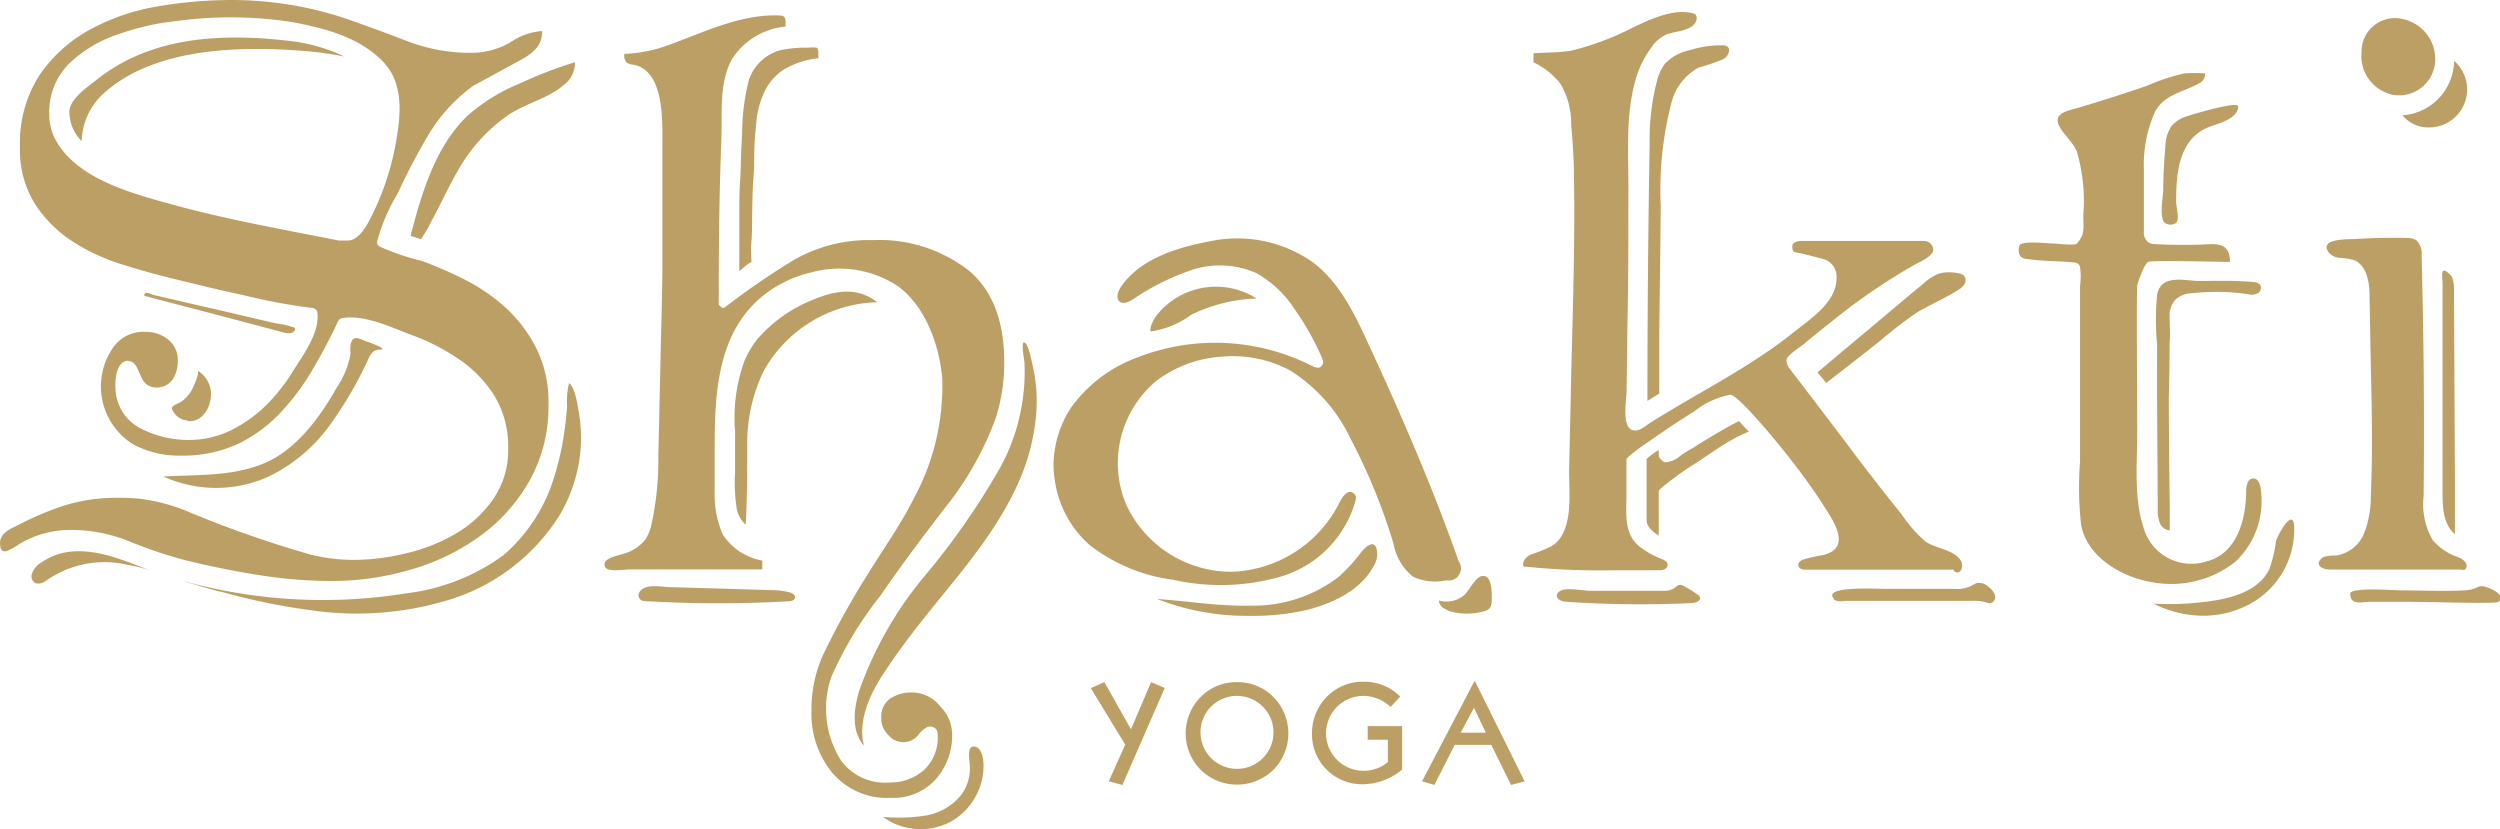 <svg viewBox="0 0 183.65 60.91" xmlns="http://www.w3.org/2000/svg"><g fill="#bc9f64"><path d="m83.08 53.58 1.48-3.47 1 .43-3.11 7.13-1-.28 1.21-2.69-2.53-4.15 1-.44z"/><path d="m93.33 51a3.81 3.81 0 0 1 .32 5.44 3.82 3.82 0 0 1 -5.23.31 3.79 3.79 0 0 1 0-5.75 3.65 3.65 0 0 1 2.45-.89 3.71 3.71 0 0 1 2.46.89zm-5.14 2.87a2.68 2.68 0 1 0 2.68-2.75 2.67 2.67 0 0 0 -2.68 2.75z"/><path d="m102.16 51.93a3 3 0 0 0 -2-.81 2.75 2.75 0 0 0 0 5.5 2.71 2.71 0 0 0 1.79-.64v-1.64h-1.48v-1h2.53v3.19a4.54 4.54 0 0 1 -2.85 1.08 3.67 3.67 0 0 1 -3.77-3.77 3.8 3.8 0 0 1 1-2.56 3.67 3.67 0 0 1 2.78-1.2 3.73 3.73 0 0 1 2.7 1.09z"/><path d="m112 57.4-1 .26-1.45-2.94h-2.69l-1.49 2.94-.91-.26 3.87-7.4zm-4.7-3.58h1.85l-.87-1.82z"/><path d="m5.34 38.93a7.35 7.35 0 0 0 -3.87 1 5 5 0 0 1 -.95.54.4.4 0 0 1 -.32 0 .42.42 0 0 1 -.17-.3c-.2-1 .73-1.31 1.48-1.69a22.23 22.23 0 0 1 2.7-1.17 12.67 12.67 0 0 1 4.33-.74 15.6 15.6 0 0 1 1.84.08 14 14 0 0 1 3.06.78 81.63 81.63 0 0 0 9.38 3.31 13.41 13.41 0 0 0 3.2.39 16.39 16.39 0 0 0 3.79-.48 12.91 12.91 0 0 0 3.67-1.45 8.64 8.64 0 0 0 2.76-2.55 6.29 6.29 0 0 0 1.09-3.65 7.22 7.22 0 0 0 -1-3.91 9.19 9.19 0 0 0 -2.61-2.7 15.84 15.84 0 0 0 -3.53-1.8c-1.48-.55-3.34-1.47-5-1.23a.54.54 0 0 0 -.24.09.72.72 0 0 0 -.14.2 39.91 39.91 0 0 1 -1.91 3.6 17.24 17.24 0 0 1 -2.4 3.17 10.48 10.48 0 0 1 -3.11 2.23 9.64 9.64 0 0 1 -4.09.82 7.08 7.08 0 0 1 -3.5-.82 5 5 0 0 1 -1.57-7 2.7 2.7 0 0 1 2.46-1.27 2.62 2.62 0 0 1 1.66.56 1.91 1.91 0 0 1 .71 1.57 2.52 2.52 0 0 1 -.38 1.37 1.43 1.43 0 0 1 -1.45.56c-.79-.16-.86-.89-1.2-1.49a.75.75 0 0 0 -.75-.44c-.92.21-.87 2-.72 2.67a3.4 3.4 0 0 0 1.69 2.25 7.72 7.72 0 0 0 3.52.89 7.1 7.1 0 0 0 3.2-.71 10.38 10.38 0 0 0 2.58-1.84 13.44 13.44 0 0 0 2-2.55c.73-1.15 1.91-2.75 1.77-4.18a.5.5 0 0 0 -.06-.24.53.53 0 0 0 -.4-.19 41.39 41.39 0 0 1 -4.86-.9c-1.54-.33-3.18-.72-4.92-1.15-1.34-.32-2.7-.69-4.09-1.13a14.69 14.69 0 0 1 -3.73-1.74 9.18 9.18 0 0 1 -2.72-2.76 7.44 7.44 0 0 1 -1.07-4.15 9.1 9.1 0 0 1 1.44-5.27 10.65 10.65 0 0 1 3.67-3.32 15.88 15.88 0 0 1 5-1.72 32.54 32.54 0 0 1 5.42-.47 27 27 0 0 1 4.18.33 26.51 26.51 0 0 1 4.12 1q2.25.78 4.53 1.66a12.91 12.91 0 0 0 4.71.89 5.72 5.72 0 0 0 3-.8 4.7 4.7 0 0 1 2.28-.8 1.85 1.85 0 0 1 -.38 1.22 4 4 0 0 1 -1 .8l-3.67 2a12.14 12.14 0 0 0 -3.29 3.59 46.73 46.73 0 0 0 -2.28 4.35 13.4 13.4 0 0 0 -1.48 3.44.35.35 0 0 0 0 .25.39.39 0 0 0 .19.19 17.17 17.17 0 0 0 3.09 1.05 30 30 0 0 1 3 1.3 13.93 13.93 0 0 1 3 2 10.48 10.48 0 0 1 2.34 3 8.76 8.76 0 0 1 .95 4.23 11.09 11.09 0 0 1 -1.4 5.63 12.76 12.76 0 0 1 -3.64 4.06 16.31 16.31 0 0 1 -5.1 2.46 20.49 20.49 0 0 1 -5.74.83 33.73 33.73 0 0 1 -5.41-.44c-1.74-.27-3.5-.63-5.28-1.06a33.4 33.4 0 0 1 -4.17-1.39 11.3 11.3 0 0 0 -4.21-.86zm0 1.58c1.89-.15 3.88.69 5.63 1.38a9.24 9.24 0 0 0 -1.57-.39 7.41 7.41 0 0 0 -6 1.15c-.27.2-.67.33-.92.1a.59.59 0 0 1 -.13-.62 1.65 1.65 0 0 1 .77-.86 4.58 4.58 0 0 1 2.22-.76zm-1.72-32.1a3.86 3.86 0 0 0 .54 2c1.59 2.73 5.47 3.78 8.33 4.57 4.07 1.13 8.27 1.87 12.4 2.69h.65c.52 0 1-.43 1.49-1.28a19.8 19.8 0 0 0 2.14-6.44c.31-1.92.38-4-1.08-5.47-1.72-1.75-4.22-2.4-6.58-2.85a29.52 29.52 0 0 0 -8.51-.09 18.82 18.82 0 0 0 -4.38 1 9.49 9.49 0 0 0 -3.55 2.14 5 5 0 0 0 -1.45 3.73zm1.48-.06v-.17c0-.85 1.27-1.76 1.9-2.24 4-3.26 9.22-3.51 14.12-2.95a12.8 12.8 0 0 1 4.18 1.16 27.32 27.32 0 0 0 -3.11-.42c-4.69-.35-10.85-.22-14.55 3.11a4.9 4.9 0 0 0 -1.64 3.53 3.07 3.07 0 0 1 -.9-2.02zm10.36 14.65-4.72-1.23c-.16 0-.19-.14-.07-.23s.53.11.63.13l1.49.35 3 .69 3 .7 1.49.35a6.33 6.33 0 0 1 1.39.32.33.33 0 0 1 -.25.37 1 1 0 0 1 -.48 0zm10.28 2.56a1 1 0 0 1 .18-.63c.23-.21.63 0 .91.12.85.28 1.59.63 1.11.63a1 1 0 0 0 -.43.09 1.09 1.09 0 0 0 -.42.54 29 29 0 0 1 -2.92 5 11.94 11.94 0 0 1 -4.42 3.69 9.33 9.33 0 0 1 -7.75 0c2.53-.13 5.18 0 7.48-1s4-3.3 5.27-5.55a6.37 6.37 0 0 0 1-2.45c-.02-.18-.02-.32-.01-.47zm-12.1 5.32a1.38 1.38 0 0 1 -1-.81.19.19 0 0 1 0-.13c0-.14.54-.34.67-.43a2.63 2.63 0 0 0 .68-.69c.12-.17.74-1.45.51-1.6a2 2 0 0 1 1 1.72c0 .91-.54 2-1.59 2a1 1 0 0 1 -.27-.09zm2.51 12.59c-1-.28-2-.58-3-.88a38.31 38.31 0 0 0 16.66 1 15.18 15.18 0 0 0 7.14-2.78 12.18 12.18 0 0 0 3.77-5.81 20.23 20.23 0 0 0 .76-3.45c.08-.57.14-1.14.18-1.72a5.86 5.86 0 0 1 .14-1.69c.47.35.64 1.7.74 2.27a11.14 11.14 0 0 1 .11 2.59 11.34 11.34 0 0 1 -1.55 4.86 14.64 14.64 0 0 1 -7.91 6.14 23.17 23.17 0 0 1 -10.11.86 47.06 47.06 0 0 1 -6.93-1.42zm15.39-26.9c-.2.35-.4.69-.62 1l-.76-.25c.84-3.21 1.84-6.59 4.21-8.84a13.39 13.39 0 0 1 3.87-2.37 30.3 30.3 0 0 1 4-1.54 2.08 2.08 0 0 1 -.79 1.65c-1.24 1.07-3 1.4-4.31 2.37a12.23 12.23 0 0 0 -3.29 3.58c-.85 1.41-1.52 2.93-2.31 4.37z"/><path d="m59.61 52.2a9.72 9.72 0 0 1 .85-4.09 59.77 59.77 0 0 1 3.33-6c1.1-1.79 2.36-3.54 3.3-5.42a17.36 17.36 0 0 0 2.13-8.88c-.22-2.47-1.22-5.26-3.22-6.76a7.79 7.79 0 0 0 -6.36-1.05 8.93 8.93 0 0 0 -3.42 1.59c-3.52 2.71-3.72 7.24-3.72 11.31v3.25a7.41 7.41 0 0 0 .59 3.11 4.39 4.39 0 0 0 2.91 1.92v.65s-9 0-9.75 0c-.36 0-1.49.19-1.75-.11a.38.38 0 0 1 0-.5c.31-.34 1-.42 1.46-.59a3.07 3.07 0 0 0 1.45-1 3.36 3.36 0 0 0 .44-1.07 22.11 22.11 0 0 0 .51-5.13c.05-1.73.08-3.47.12-5.2s.08-3.57.12-5.21.06-2.8.06-3.47v-9c0-1.69.14-5.41-2.16-5.8a1 1 0 0 1 -.45-.14.74.74 0 0 1 -.18-.65 10.77 10.77 0 0 0 2.82-.5c2.81-.97 5.61-2.46 8.61-2.32a.46.46 0 0 1 .28.08c.2.15.09.48.14.73a5.27 5.27 0 0 0 -3.93 2.36c-1 1.79-.72 4-.8 6-.15 3.78-.19 7.54-.19 11.32v.75l.23.23h.18a54.51 54.51 0 0 1 5.07-3.49 11.06 11.06 0 0 1 5.83-1.48 10.71 10.71 0 0 1 7 2.19q2.66 2.17 2.66 6.77a13.08 13.08 0 0 1 -.65 4.18 23.26 23.26 0 0 1 -3.72 6.55c-1.62 2.11-3.21 4.22-4.72 6.42a27.16 27.16 0 0 0 -3.62 6 7.16 7.16 0 0 0 .71 6.1 4 4 0 0 0 3.59 1.63 3.71 3.71 0 0 0 2.52-.92 3.23 3.23 0 0 0 1-2.59.73.73 0 0 0 -.1-.39.59.59 0 0 0 -.74-.13 2.12 2.12 0 0 0 -.6.56 1.41 1.41 0 0 1 -2.17 0 1.67 1.67 0 0 1 -.53-1.24 1.62 1.62 0 0 1 .65-1.45 2.83 2.83 0 0 1 1.66-.45 2.64 2.64 0 0 1 2 1 2.94 2.94 0 0 1 .89 2 4.85 4.85 0 0 1 -1.22 3.4 4.2 4.2 0 0 1 -3.28 1.34 5.27 5.27 0 0 1 -4.3-1.84 6.84 6.84 0 0 1 -1.53-4.57zm-12.71-8.41a.58.58 0 0 1 .19-.44c.52-.46 1.44-.24 2.06-.22l2.5.07 4.92.15a5.5 5.5 0 0 1 1.46.17c.19.06.42.21.37.4s-.27.24-.46.25a91.62 91.62 0 0 1 -10.35 0c-.24 0-.52 0-.64-.26a.34.34 0 0 1 -.05-.12zm8.74-18.88a10.46 10.46 0 0 1 4.14-2.91c1.57-.66 3.21-.95 4.65.2a9.85 9.85 0 0 0 -8.35 5.09 12.25 12.25 0 0 0 -1.19 5.39c0 2 0 3.91-.11 5.86a2.09 2.09 0 0 1 -.66-1.17 12.33 12.33 0 0 1 -.12-2.69v-2.94a12.33 12.33 0 0 1 .71-5.29 7.24 7.24 0 0 1 .93-1.54zm-.24-13.06c0 .2 0 .64-.06 1.33s-.06 1.44-.08 2.25 0 1.58-.06 2.31 0 1.24 0 1.51a2.21 2.21 0 0 0 -.45.3c-.14.12-.28.24-.44.36v-2.91c0-.19 0-.66 0-1.39s0-1.52.06-2.37.05-1.64.09-2.37.06-1.17.06-1.33a16.36 16.36 0 0 1 .48-3.62 3.37 3.37 0 0 1 2.4-2.25 9.53 9.53 0 0 1 1.9-.17h.11a2.34 2.34 0 0 1 .54 0c.12 0 .17.2.17.48v.3a6.1 6.1 0 0 0 -2.57.85 4 4 0 0 0 -1.39 1.6 6.59 6.59 0 0 0 -.6 2.28q-.16 1.35-.16 2.84zm8 42.61.06.31c-.92-1.05-.75-2.65-.35-4a27.24 27.24 0 0 1 4.81-8.45 53.69 53.69 0 0 0 5.57-8 14.69 14.69 0 0 0 1.77-7.62c0-.23-.3-1.64 0-1.54s.55 1.5.62 1.79a11.65 11.65 0 0 1 .2 3.86 15.55 15.55 0 0 1 -1.16 4.4c-1.41 3.3-3.72 6.11-6 8.9-1.35 1.67-2.69 3.35-3.87 5.15-1.05 1.55-1.94 3.38-1.66 5.2zm4.36 6.45a4.71 4.71 0 0 1 -2.9-.9 13.29 13.29 0 0 0 3.09-.09 4.29 4.29 0 0 0 2.64-1.5 3.22 3.22 0 0 0 .65-2.18c0-.36-.25-1.44.32-1.4s.67.92.69 1.29a4.74 4.74 0 0 1 -2.48 4.27 4.68 4.68 0 0 1 -2.02.51z"/><path d="m132.36 41.81a.39.39 0 0 1 -.19-.12.33.33 0 0 1 0-.39.7.7 0 0 1 .34-.21 11.14 11.14 0 0 1 1.39-.31c2.15-.51.84-2.43.09-3.6s-1.6-2.35-2.55-3.56-1.86-2.28-2.73-3.23-1.38-1.39-1.62-1.39a6 6 0 0 0 -2.61 1.21c-1.37.83-2.67 1.75-4 2.67-.68.5-1 .78-1 .86v2.68c0 1.3-.2 2.64.84 3.63a6.07 6.07 0 0 0 1.72 1c.21.08.46.21.47.44a.4.4 0 0 1 -.26.34 1.07 1.07 0 0 1 -.44.06c-1.1 0-2.21 0-3.31 0a52.45 52.45 0 0 1 -6.39-.26.28.28 0 0 1 -.13 0 .21.21 0 0 1 -.09-.18c0-.33.29-.58.58-.72a11.38 11.38 0 0 0 1.53-.62c1.68-1.05 1.23-4.05 1.27-5.71s.08-3.5.12-5.42c.11-5.36.33-10.73.23-16.09 0-1.24-.09-2.48-.2-3.71a5.81 5.81 0 0 0 -.77-3 5.44 5.44 0 0 0 -2-1.6v-.67l1.35-.06a13.1 13.1 0 0 0 1.39-.12 20.72 20.72 0 0 0 4.61-1.73c1.23-.58 3-1.43 4.43-1 .29.08.23.49.1.69a1.14 1.14 0 0 1 -.5.39c-.5.23-1.06.26-1.58.44a2.57 2.57 0 0 0 -1.11.93 7.17 7.17 0 0 0 -1.23 2.55c-.73 2.65-.46 5.56-.49 8.28 0 3.21 0 6.43-.07 9.64l-.06 4.82c0 .59-.38 2.59.43 2.86.51.14.92-.3 1.31-.54 3.5-2.22 7.21-4 10.48-6.61 1.25-1 3.2-2.23 3.2-4a1.34 1.34 0 0 0 -1.09-1.45c-.73-.2-1.37-.36-1.93-.47-.16 0-.23-.18-.23-.42s.23-.41.71-.41h8.94a.69.69 0 0 1 .51.2.66.66 0 0 1 .2.45c0 .45-1 .9-1.34 1.08a44.37 44.37 0 0 0 -5.89 4c-.78.62-1.55 1.23-2.31 1.87-.21.17-1.24.82-1.24 1.14a1 1 0 0 0 .24.66q2.55 3.32 4.8 6.31 1.66 2.2 3.41 4.37a10.25 10.25 0 0 0 1.75 2c.74.51 1.93.56 2.51 1.28a.75.75 0 0 1 .13.79.43.43 0 0 1 -.24.2.26.26 0 0 1 -.28-.1.3.3 0 0 0 -.07-.1.2.2 0 0 0 -.11 0c-1.59 0-3.18 0-4.77 0h-6a.78.78 0 0 1 -.25-.04zm-18 1.91a.55.55 0 0 1 .27-.32c.41-.26 1.7 0 2.19 0h5.27a1.52 1.52 0 0 0 .87-.17c.15-.1.28-.27.46-.27a.51.51 0 0 1 .27.09 9.41 9.41 0 0 1 1 .62.41.41 0 0 1 .19.2c.09.26-.29.41-.57.43a81 81 0 0 1 -9.35-.1c-.38-.06-.64-.26-.59-.48zm7.53-19.19v4.38l-.87.54q0-9.37.16-18.74c0-.77 0-1.54.1-2.3a15.32 15.32 0 0 1 .43-2.41 3.55 3.55 0 0 1 .59-1.31 3.41 3.41 0 0 1 1.83-1 7.38 7.38 0 0 1 2.43-.36.53.53 0 0 1 .3.07c.33.2.1.73-.23.93a14.71 14.71 0 0 1 -1.87.64 4.13 4.13 0 0 0 -2 2.67 25.59 25.59 0 0 0 -.76 7.56zm2.53 8.35c.15-.12.6-.39 1.33-.83s1.39-.81 2-1.12c.12.15.36.41.72.77a13.61 13.61 0 0 0 -2 1.06c-.75.48-1.47 1-2.16 1.43s-1.28.88-1.75 1.24-.71.57-.71.65v3.26c-.59-.36-.89-.73-.89-1.13v-4.5a5.53 5.53 0 0 1 .89-.65v.47s.05.11.15.21a1.08 1.08 0 0 0 .26.21h.12a1.67 1.67 0 0 0 1-.42 6.78 6.78 0 0 1 1.05-.65zm16.33-9.88a32.22 32.22 0 0 0 -2.59 2c-1.32 1.06-2.67 2.09-4 3.13l-.65-.78 5.44-4.56c.76-.64 1.51-1.27 2.27-1.89a3.88 3.88 0 0 1 1.2-.8 3.09 3.09 0 0 1 1.54 0 .64.64 0 0 1 .3.14.54.54 0 0 1 .06.62 1.42 1.42 0 0 1 -.49.45c-.79.51-1.67.89-2.49 1.36q-.34.17-.59.33zm-6 21a.43.43 0 0 1 -.09-.1c-.63-.87 3.43-.64 3.83-.64h5.11a2.39 2.39 0 0 0 1.19-.21 2.41 2.41 0 0 1 .42-.22 1 1 0 0 1 .88.3 1.18 1.18 0 0 1 .46.6.47.47 0 0 1 -.35.59 1.32 1.32 0 0 1 -.33-.08 3 3 0 0 0 -.94-.1h-9.41a1.24 1.24 0 0 1 -.8-.08z"/><path d="m152.79 19.56a.57.57 0 0 0 -.08-.13.62.62 0 0 0 -.45-.16c-1.11-.1-2.22-.08-3.33-.24a.79.79 0 0 1 -.5-.19.82.82 0 0 1 -.12-.62.51.51 0 0 1 .06-.21c.22-.35 2.1-.12 2.5-.12.22 0 1.55.17 1.7 0 .61-.68.47-1.14.47-2.06a13.21 13.21 0 0 0 -.47-4.69c-.43-1.14-2.65-2.46-.48-3.06 1.91-.54 3.79-1.15 5.66-1.79a15 15 0 0 1 2.72-.9 12.85 12.85 0 0 1 1.52 0 .77.77 0 0 1 -.41.71c-1.24.71-2.61.8-3.31 2.19a9.55 9.55 0 0 0 -.78 4.16v4.56a.88.88 0 0 0 .35.81 1 1 0 0 0 .39.11 37.69 37.69 0 0 0 4.25 0c.85 0 1.33.28 1.33 1.31-.94 0-5.7-.14-6 0s-.81 1.59-.81 1.76c-.06.86 0 8 0 10.74 0 2.24-.25 4.81.44 6.94a3.65 3.65 0 0 0 4.62 2.57c2.23-.54 2.9-3 2.94-5 0-.33 0-1.06.5-1.1s.59.72.61 1.1a6.12 6.12 0 0 1 -1.88 5 7.59 7.59 0 0 1 -6 1.54c-2.26-.33-4.88-1.8-5.35-4.22a25.23 25.23 0 0 1 -.08-4.68v-12.89a4.92 4.92 0 0 0 -.01-1.44zm8.9 25.67a8.21 8.21 0 0 1 -3.5-.89 20.61 20.61 0 0 0 4.44-.22c1.62-.25 3.41-.85 4.09-2.35a9.14 9.14 0 0 0 .47-2c.1-.43 1.24-2.51 1.34-1.14a6.22 6.22 0 0 1 -3.43 5.83 7.17 7.17 0 0 1 -3.41.77zm-2.3-8v1.73a.86.86 0 0 1 -.74-.57 2.62 2.62 0 0 1 -.14-1l-.05-8.07v-4a19.67 19.67 0 0 1 0-3.68c.29-1.47 1.88-1.05 3-1 1.35 0 2.73-.05 4.07.08a.67.67 0 0 1 .51.22.45.45 0 0 1 -.2.61 1 1 0 0 1 -.71.06 16.15 16.15 0 0 0 -4.11-.07 1.83 1.83 0 0 0 -1.23.49 1.76 1.76 0 0 0 -.41 1.24c0 .64.06 1.29 0 1.93q0 2-.06 4c.01 2.65.03 5.33.07 8.01zm.47-22.4c0 .35.27 1.28 0 1.54a.74.74 0 0 1 -.84 0c-.41-.41-.13-1.86-.11-2.37 0-1.09.07-2.18.16-3.27a2.75 2.75 0 0 1 .44-1.46 2.38 2.38 0 0 1 .91-.65c.21-.1 4-1.24 4-.81 0 .84-1.24 1.2-1.87 1.42-2.47.77-2.69 3.36-2.69 5.58z"/><path d="m170.36 41.27a.66.66 0 0 1 .44-.39 3.51 3.51 0 0 1 .8-.07 2.65 2.65 0 0 0 2.07-1.64 7.37 7.37 0 0 0 .49-2.72c.14-3.18.08-6.36 0-9.55l-.09-5.1c0-1.05-.2-2.36-1.2-2.71a5.06 5.06 0 0 0 -1-.15 1.13 1.13 0 0 1 -.84-.44c-.65-1 1.5-.91 1.94-.94 1.26-.08 2.52-.11 3.78-.08a1.33 1.33 0 0 1 .77.18 1.37 1.37 0 0 1 .37 1.1q.24 8.85.15 17.69a5.24 5.24 0 0 0 .67 3.23 4.24 4.24 0 0 0 1.83 1.24 1.24 1.24 0 0 1 .54.35.4.4 0 0 1 0 .57.61.61 0 0 1 -.3 0h-9.55c-.36 0-.83-.08-.9-.44a.41.41 0 0 1 .03-.13zm2.29 2.34c0-.5 3.33-.24 3.78-.24 1.51 0 3 .08 4.55 0a2.78 2.78 0 0 0 .57-.07c.47-.12.52-.32 1-.2s1.54.63 1 1.11c-.19.17-4.81 0-6.67 0h-2.88c-.62.05-1.35.22-1.35-.6zm.83-39.76a2.45 2.45 0 0 1 3.07-2.44 3 3 0 0 1 2.32 3.29 2.66 2.66 0 0 1 -3 2.28 2.9 2.9 0 0 1 -2.39-3.13zm5 5.51a2.47 2.47 0 0 1 -2-.89 4.07 4.07 0 0 0 3.8-4 2.79 2.79 0 0 1 -1.76 4.89zm1.86 26.31v3.57c-.84-.69-.91-1.93-.91-3v-8.83-6.61c0-.17-.09-.82.06-.91s.57.33.64.48a2.24 2.24 0 0 1 .14.93z"/><path d="m77.39 34.26a7.87 7.87 0 0 1 1.29-4.32 10.41 10.41 0 0 1 4.84-3.67 15.72 15.72 0 0 1 12.84.6c.24.12.57.24.74 0s.07-.41 0-.61a20 20 0 0 0 -2-3.55 8.09 8.09 0 0 0 -2.79-2.64 6.64 6.64 0 0 0 -4.73-.25 18 18 0 0 0 -4.37 2.18c-.32.2-.77.38-1 .12s-.09-.68.1-1c1.45-2.15 4.2-2.94 6.6-3.4a9.63 9.63 0 0 1 7.63 1.62c1.86 1.45 2.94 3.67 3.93 5.81 2.44 5.26 4.75 10.59 6.68 16.07a.9.9 0 0 1 -.91 1.41 3.86 3.86 0 0 1 -2.43-.26 4 4 0 0 1 -1.44-2.42 43.63 43.63 0 0 0 -3.17-7.75 11.94 11.94 0 0 0 -4.45-5 9 9 0 0 0 -5-1 8.88 8.88 0 0 0 -4.83 1.8 7.87 7.87 0 0 0 -2.22 9 8.51 8.51 0 0 0 7.88 5 9.22 9.22 0 0 0 7.87-5.18c.19-.38.57-.86.93-.62s.21.5.14.77a8.1 8.1 0 0 1 -5.44 5.39 16 16 0 0 1 -7.9.23 12.58 12.58 0 0 1 -6.18-2.59 7.82 7.82 0 0 1 -2.52-4.77 7.26 7.26 0 0 1 -.09-.97zm7.25-10.52a2.52 2.52 0 0 1 .41-.68 5.57 5.57 0 0 1 7.26-1.13 11.8 11.8 0 0 0 -4.8 1.19 6.52 6.52 0 0 1 -3 1.23 1.16 1.16 0 0 1 .13-.61zm7.15 21.5a18 18 0 0 1 -6.79-1.24c2.3.16 4.58.55 6.88.49a10.31 10.31 0 0 0 6.43-2.09 11.89 11.89 0 0 0 1.63-1.77c.36-.46 1.14-1.2 1.23 0a1.64 1.64 0 0 1 -.24.91c-.94 1.81-3 2.78-4.95 3.27a17.6 17.6 0 0 1 -4.19.43zm14.44-.48a.75.75 0 0 1 -.53-.65 2 2 0 0 0 1.92-.45c.3-.29.84-1.4 1.34-1.35.68 0 .64 1.39.62 1.84a.87.87 0 0 1 -.15.53.78.78 0 0 1 -.41.22 4.63 4.63 0 0 1 -2.53 0 1.17 1.17 0 0 1 -.26-.14z"/></g></svg>